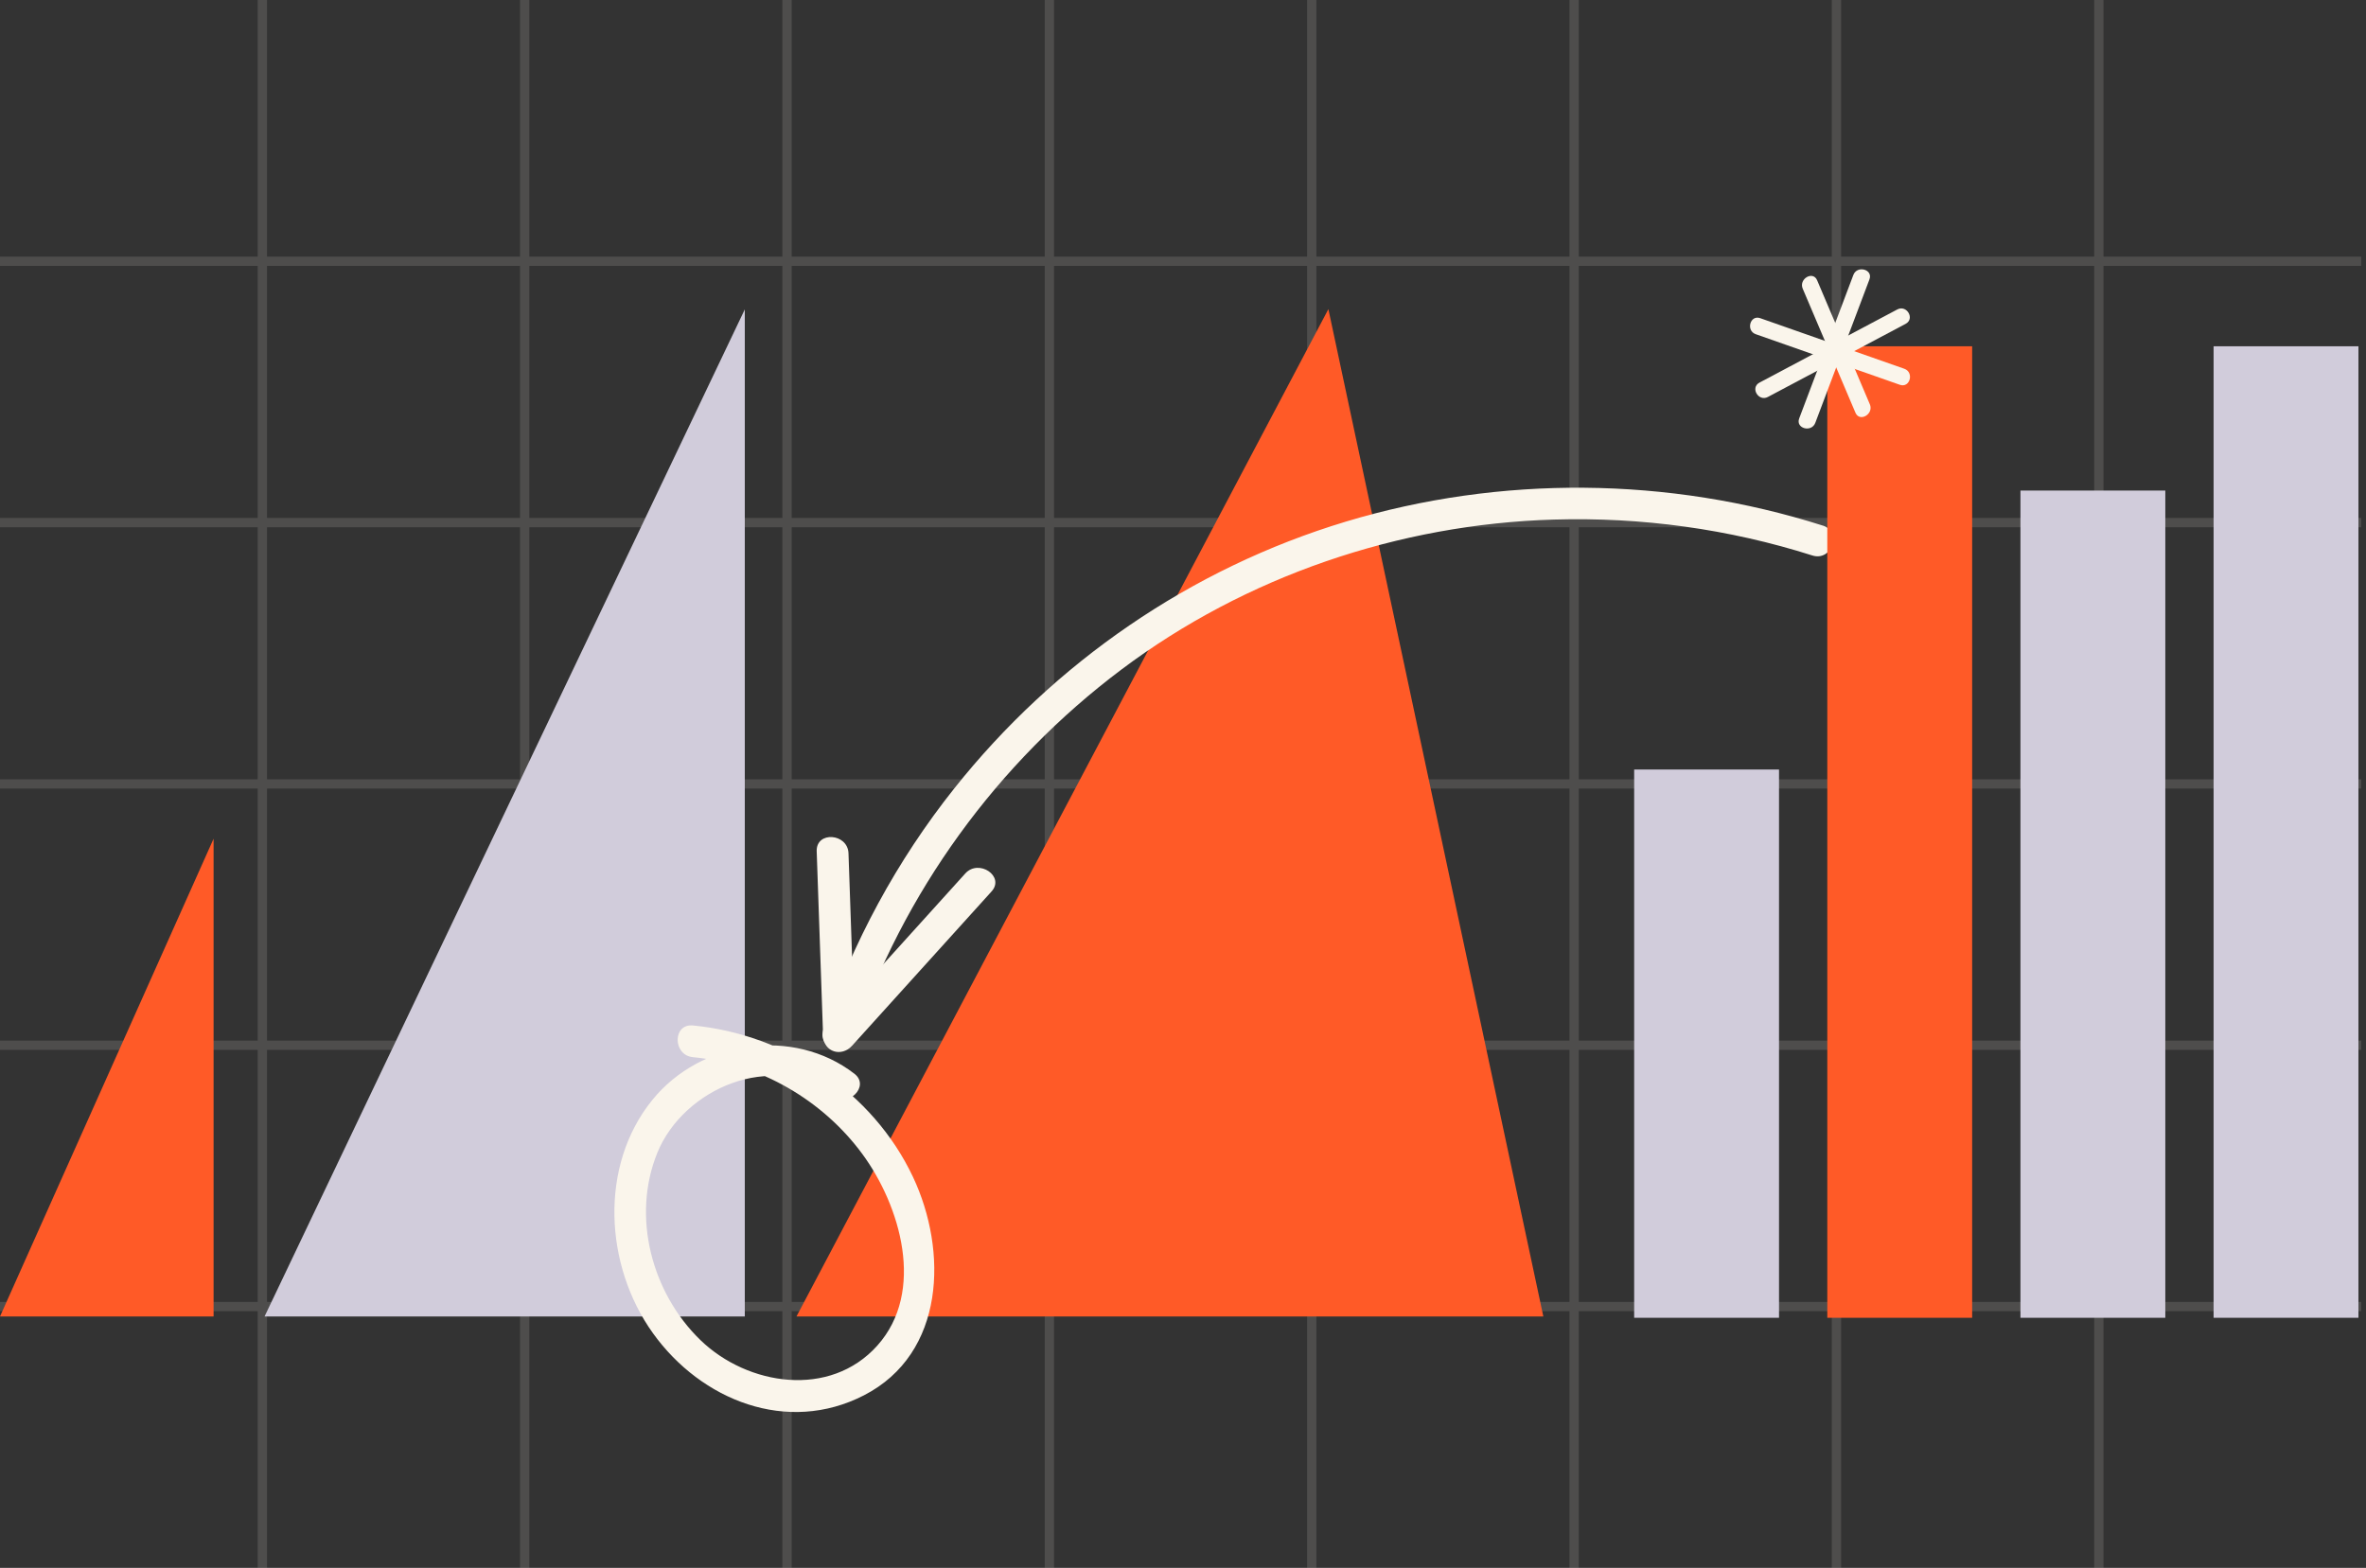 <svg width="255" height="169" viewBox="0 0 255 169" fill="none" xmlns="http://www.w3.org/2000/svg">
<rect x="0" y="0" width="255" height="169" fill="#333333" stroke="none"/>
<g clip-path="url(#clip0_8_161)">
<g opacity="0.5">
<path opacity="0.3" d="M28.276 0V169M56.548 0V169M84.824 0V169M113.1 0V169M141.376 0V169M169.653 0V169M197.929 0V169M226.206 0V169M254.482 28.163H0M254.482 56.331H0M254.482 84.498H0M254.482 112.665H0M254.482 140.833H0" stroke="#EAE5DC" stroke-miterlimit="10"/>
</g>
<path d="M0 141.902L23.02 90.403V141.902H0Z" fill="#FF5A27"/>
<path d="M28.512 141.902L80.272 33.349V141.902H28.512Z" fill="#D1CCDB"/>
<path d="M85.841 141.902L143.169 33.32L166.337 141.902H85.841Z" fill="#FF5A27"/>
<path d="M92.085 115.737C85.498 110.654 75.533 112.129 70.32 118.547C64.532 125.671 65.162 136.444 70.371 143.703C75.579 150.962 84.855 154.65 93.12 150.398C101.906 145.877 102.147 134.813 98.401 126.869C94.076 117.692 84.732 111.499 74.679 110.535C72.481 110.325 72.497 113.74 74.679 113.951C81.883 114.64 88.66 118.572 92.93 124.375C97.048 129.972 99.766 139.211 94.558 145.036C89.455 150.743 80.585 149.364 75.508 144.464C70.231 139.371 68.037 131.099 70.861 124.219C73.685 117.34 83.236 113.193 89.654 118.147C91.379 119.48 93.826 117.079 92.08 115.733L92.085 115.737Z" fill="#FAF5EB"/>
<path d="M196.452 56.652C179.846 51.37 161.713 51.2 145.031 56.231C128.346 61.264 113.643 71.402 102.839 84.995C96.666 92.758 91.887 101.585 88.737 110.975C88.04 113.057 91.281 114.185 91.981 112.095C97.298 96.229 107.472 82.223 120.886 72.152C134.25 62.118 150.741 56.501 167.469 56.004C176.913 55.725 186.327 57.012 195.331 59.875C197.435 60.543 198.565 57.319 196.453 56.648L196.452 56.652Z" fill="#FAF5EB"/>
<path d="M88.021 91.759C88.249 98.385 88.478 105.006 88.71 111.633C88.77 113.403 90.694 113.983 91.838 112.713C96.848 107.174 101.858 101.631 106.864 96.091C108.34 94.459 105.49 92.541 104.034 94.153C99.025 99.692 94.014 105.234 89.009 110.775L92.137 111.854C91.909 105.229 91.68 98.607 91.448 91.98C91.372 89.805 87.946 89.557 88.021 91.759Z" fill="#FAF5EB"/>
<path d="M176.125 82.945V142.043H191.737V82.945H176.125Z" fill="#D1CCDB"/>
<path d="M217.758 52.877V142.043H233.37V52.877H217.758Z" fill="#D1CCDB"/>
<path d="M238.574 37.325V142.043H254.186V37.325H238.574Z" fill="#D1CCDB"/>
<path d="M196.941 37.325V142.043H212.553V37.325H196.941Z" fill="#FF5A27"/>
<path d="M201.527 43.582C199.632 39.124 197.738 34.667 195.843 30.209C195.395 29.15 193.844 30.062 194.29 31.113C196.186 35.57 198.079 40.028 199.974 44.486C200.424 45.544 201.975 44.633 201.527 43.582Z" fill="#FAF5EB"/>
<path d="M204.481 33.358C199.531 35.985 194.582 38.612 189.632 41.24C188.609 41.783 189.518 43.33 190.538 42.787C195.488 40.159 200.438 37.532 205.387 34.905C206.411 34.361 205.501 32.814 204.481 33.358Z" fill="#FAF5EB"/>
<path d="M195.645 45.583C197.592 40.426 199.538 35.27 201.484 30.113C201.893 29.033 200.154 28.566 199.75 29.636C197.804 34.792 195.857 39.949 193.91 45.106C193.502 46.186 195.24 46.653 195.645 45.583Z" fill="#FAF5EB"/>
<path d="M205.24 39.748C200.064 37.931 194.885 36.113 189.709 34.295C188.616 33.912 188.144 35.642 189.229 36.023C194.406 37.841 199.584 39.659 204.761 41.476C205.854 41.86 206.324 40.13 205.24 39.748Z" fill="#FAF5EB"/>
</g>
<defs>
<clipPath id="clip0_8_161">
<rect width="255" height="169" fill="white"/>
</clipPath>
</defs>
</svg>
